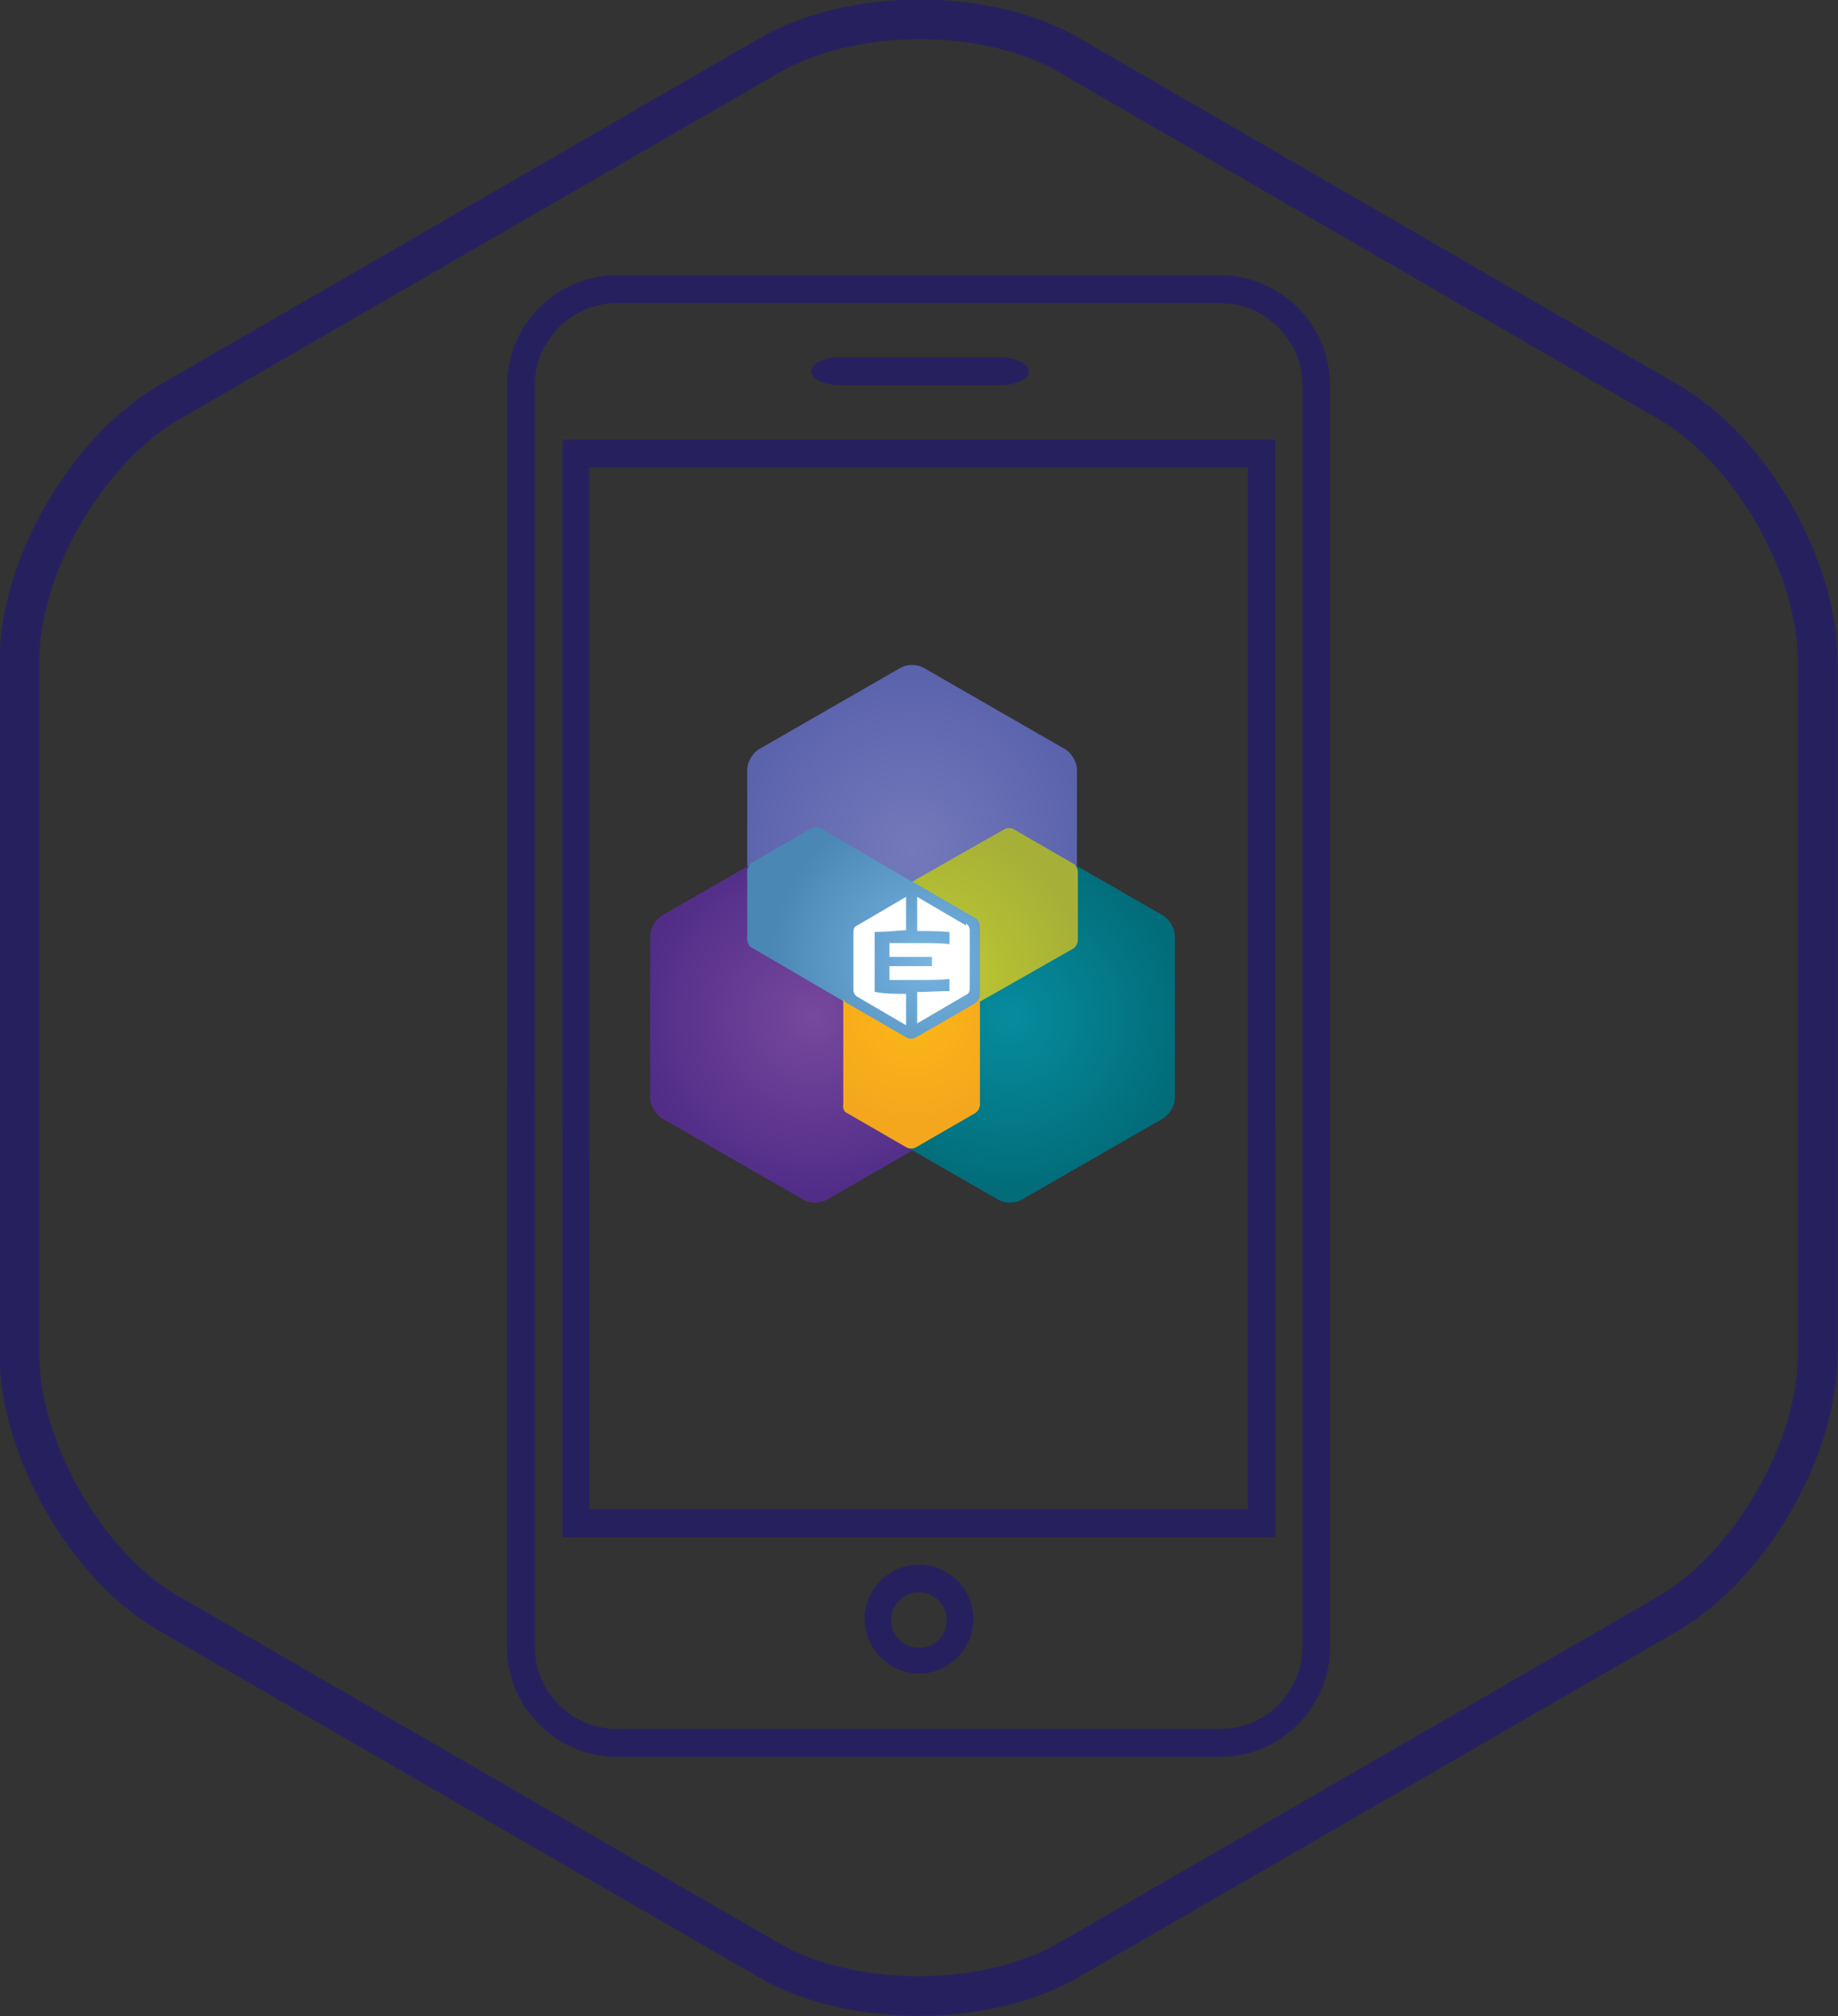 <?xml version="1.0" encoding="UTF-8"?> <svg xmlns="http://www.w3.org/2000/svg" xmlns:xlink="http://www.w3.org/1999/xlink" version="1.1" viewBox="0 0 199 218.3"><rect x="0" y="0" width="199" height="218.3" fill="#333333" stroke="none"/><defs><style> .st0 { fill: #26215e; } .st1 { isolation: isolate; } .st2 { fill: url(#New_Gradient_Swatch_51); } .st3 { mix-blend-mode: hard-light; } .st4 { fill: #fff; } .st5 { fill: url(#New_Gradient_Swatch_5); } .st6 { fill: url(#New_Gradient_Swatch_3); } .st7 { fill: url(#New_Gradient_Swatch_2); } .st8 { fill: url(#New_Gradient_Swatch_4); } .st9 { fill: url(#New_Gradient_Swatch_6); } .st10 { fill: url(#New_Gradient_Swatch_1); } .st11 { fill: none; stroke: #26215e; stroke-miterlimit: 10; stroke-width: 4.3px; } </style><radialGradient id="New_Gradient_Swatch_1" data-name="New Gradient Swatch 1" cx="98.7" cy="92.1" fx="98.7" fy="92.1" r="19" gradientUnits="userSpaceOnUse"><stop offset="0" stop-color="#7479ba"></stop><stop offset="1" stop-color="#5b63ad"></stop></radialGradient><radialGradient id="New_Gradient_Swatch_3" data-name="New Gradient Swatch 3" cx="88.2" cy="110.1" fx="88.2" fy="110.1" r="19" gradientUnits="userSpaceOnUse"><stop offset="0" stop-color="#77489d"></stop><stop offset="1" stop-color="#512d88"></stop></radialGradient><radialGradient id="New_Gradient_Swatch_2" data-name="New Gradient Swatch 2" cx="109.4" cy="110.1" fx="109.4" fy="110.1" r="19" gradientUnits="userSpaceOnUse"><stop offset="0" stop-color="#068c9e"></stop><stop offset="1" stop-color="#026c79"></stop></radialGradient><radialGradient id="New_Gradient_Swatch_4" data-name="New Gradient Swatch 4" cx="99.5" cy="106.7" fx="99.5" fy="106.7" r="18" gradientUnits="userSpaceOnUse"><stop offset="0" stop-color="#c2cd2f"></stop><stop offset="1" stop-color="#a6b038"></stop></radialGradient><radialGradient id="New_Gradient_Swatch_5" data-name="New Gradient Swatch 5" cx="100.7" cy="103.9" fx="100.7" fy="103.9" r="17.3" gradientUnits="userSpaceOnUse"><stop offset="0" stop-color="#77b4e2"></stop><stop offset="1" stop-color="#4a87b4"></stop></radialGradient><radialGradient id="New_Gradient_Swatch_6" data-name="New Gradient Swatch 6" cx="98.7" cy="110" fx="98.7" fy="110" r="11.5" gradientUnits="userSpaceOnUse"><stop offset="0" stop-color="#fcb618"></stop><stop offset="1" stop-color="#f4a71d"></stop></radialGradient><radialGradient id="New_Gradient_Swatch_51" data-name="New Gradient Swatch 5" cx="100.7" cy="104" fx="100.7" fy="104" r="17.3" xlink:href="#New_Gradient_Swatch_5"></radialGradient></defs><g class="st1"><g id="a"><path class="st11" d="M18.4,43.5c-9,5.2-16.3,17.8-16.3,28.1v75c0,10.3,7.3,23,16.2,28.1l64.9,37.5c8.9,5.2,23.6,5.2,32.5,0l64.9-37.5c8.9-5.2,16.2-17.8,16.2-28.1v-75c0-10.3-7.3-23-16.2-28.1L115.8,6c-8.9-5.2-23.5-5.2-32.5,0L18.4,43.5Z"></path><g><path class="st0" d="M99.5,172.4c1.6,0,3,1.3,3,3s-1.3,3-3,3-3-1.3-3-3,1.3-3,3-3h0ZM99.5,169.4c-3.3,0-5.9,2.7-5.9,5.9s2.7,5.9,5.9,5.9,5.9-2.7,5.9-5.9-2.6-5.9-5.9-5.9h0Z"></path><path class="st0" d="M111.4,40.2c0,.8-1.3,1.5-3,1.5h-17.6c-1.6,0-3-.7-3-1.5s1.3-1.5,3-1.5h17.6c1.6,0,3,.7,3,1.5Z"></path></g><path class="st0" d="M144,118.1l-2.9.6v59.6c0,4.9-4,8.9-8.9,8.9h-65.4c-4.9,0-8.9-4-8.9-8.9V41.7c0-4.9,4-8.9,8.9-8.9h65.3c3.4,0,6.3,1.9,7.8,4.7l-.4-4.3v-.7c-2-1.6-4.6-2.7-7.4-2.7h-65.3c-6.5,0-11.9,5.3-11.9,11.9v136.6c0,6.5,5.3,11.9,11.9,11.9h65.3c6.5,0,11.9-5.3,11.9-11.9v-60.2h0Z"></path><path class="st0" d="M55,118.1l2.9.6v59.6c0,4.9,4,8.9,8.9,8.9h65.3c4.9,0,8.9-4,8.9-8.9V41.7c0-4.9-4-8.9-8.9-8.9h-65.3c-3.4,0-6.3,1.9-7.8,4.7l.4-4.3v-.7c2-1.6,4.6-2.7,7.4-2.7h65.3c6.5,0,11.9,5.3,11.9,11.9v136.6c0,6.5-5.3,11.9-11.9,11.9h-65.3c-6.5,0-11.9-5.3-11.9-11.9v-60.2h0Z"></path><path class="st0" d="M136.4,124l-1.3,1.3v38.1H63.8V50.6h69.5c-.5-.9,1.9-1.9,1.8-3H60.9v118.8h77.2v-44c-.3,1.2-.8.8-1.7,1.6h0Z"></path><path class="st0" d="M62.5,124l1.3,1.3v38.1h71.3V50.6h-69.5c.5-.9-1.9-1.9-1.8-3h74.3v118.8H60.9v-44c.2,1.2.8.8,1.6,1.6Z"></path><path class="st10" d="M82.2,81.1c-.7.4-1.3,1.4-1.3,2.2v17.6c0,.8.6,1.8,1.3,2.2l15.3,8.8c.7.4,1.8.4,2.5,0l15.3-8.8c.7-.4,1.3-1.4,1.3-2.2v-17.6c0-.8-.6-1.8-1.3-2.2l-15.3-8.8c-.7-.4-1.8-.4-2.5,0l-15.3,8.8Z"></path><g class="st3"><path class="st6" d="M71.7,99.1c-.7.4-1.3,1.4-1.3,2.2v17.6c0,.8.6,1.8,1.3,2.2l15.3,8.8c.7.4,1.8.4,2.5,0l15.3-8.8c.7-.4,1.3-1.4,1.3-2.2v-17.6c0-.8-.6-1.8-1.3-2.2l-15.3-8.8c-.7-.4-1.8-.4-2.5,0l-15.3,8.8Z"></path></g><g class="st3"><path class="st7" d="M92.8,99.1c-.7.4-1.3,1.4-1.3,2.2v17.6c0,.8.6,1.8,1.3,2.2l15.3,8.8c.7.4,1.8.4,2.5,0l15.3-8.8c.7-.4,1.3-1.4,1.3-2.2v-17.6c0-.8-.6-1.8-1.3-2.2l-15.3-8.8c-.7-.4-1.8-.4-2.5,0l-15.3,8.8Z"></path></g><path class="st8" d="M92,99.3c-.3.2-.5.6-.5.9v7.4c0,.3.2.8.5.9l6.4,3.7c.3.2.8.2,1.1,0l16.7-9.5c.3-.2.5-.6.5-.9v-7.4c0-.3-.2-.8-.5-.9l-6.4-3.7c-.3-.2-.8-.2-1.1,0l-16.7,9.5Z"></path><path class="st5" d="M98,112.3c.3.2.8.2,1.1,0l6.4-3.7c.3-.2.5-.6.5-.9v-7.4c0-.3-.2-.8-.5-.9l-16.6-9.7c-.3-.2-.8-.2-1.1,0l-6.4,3.7c-.3.2-.5.6-.5.9v7.4c0,.3.2.8.5.9l16.6,9.7Z"></path><path class="st9" d="M106.2,100.4c0-.3-.2-.8-.5-.9l-6.4-3.7c-.3-.2-.8-.2-1.1,0l-6.4,3.7c-.3.2-.5.6-.5.9v19.2c-.1.3.1.8.4.9l6.4,3.7c.3.2.8.2,1.1,0l6.4-3.7c.3-.2.5-.6.5-.9v-19.2Z"></path><path class="st2" d="M91.7,99.4c-.3.2-.5.6-.5.9v7.4c0,.3.2.8.5.9l6.4,3.7c.3.2.8.2,1.1,0l6.4-3.7c.3-.2.5-.6.5-.9v-7.4c0-.3-.2-.8-.5-.9l-6.4-3.7c-.3-.2-.8-.2-1.1,0l-6.4,3.7Z"></path><g><path class="st4" d="M104.6,100.2l-5.3-3.1v3.7c1.1,0,2.3,0,3.4.1h.1v1.3h-.1c-.9-.1-2-.1-3.4-.1s0,0,0,0h-1.1c-.7,0-1.3,0-1.9,0v1.5h4.6v1h-4.6v1.5c.6,0,1.2,0,1.9,0,0,0,0,0,.1,0,.3,0,.6,0,1,0,0,0,.1,0,.2,0,1.3,0,2.3,0,3.2-.1h.1s0,1.3,0,1.3h-.1c-1.1,0-2.3.1-3.4.1v3.4l5.3-3.1c.3-.1.4-.4.4-.7v-6.3c0-.3-.2-.6-.4-.7Z"></path><path class="st4" d="M94.8,100.9c1.1,0,2-.1,3.3-.2v-3.6l-5.3,3.1c-.3.1-.4.4-.4.7v6.3c0,.3.2.6.4.7l5.3,3.1v-3.4c-1.3,0-2.2,0-3.3-.2h-.1v-6.5h.1Z"></path></g></g></g></svg> 